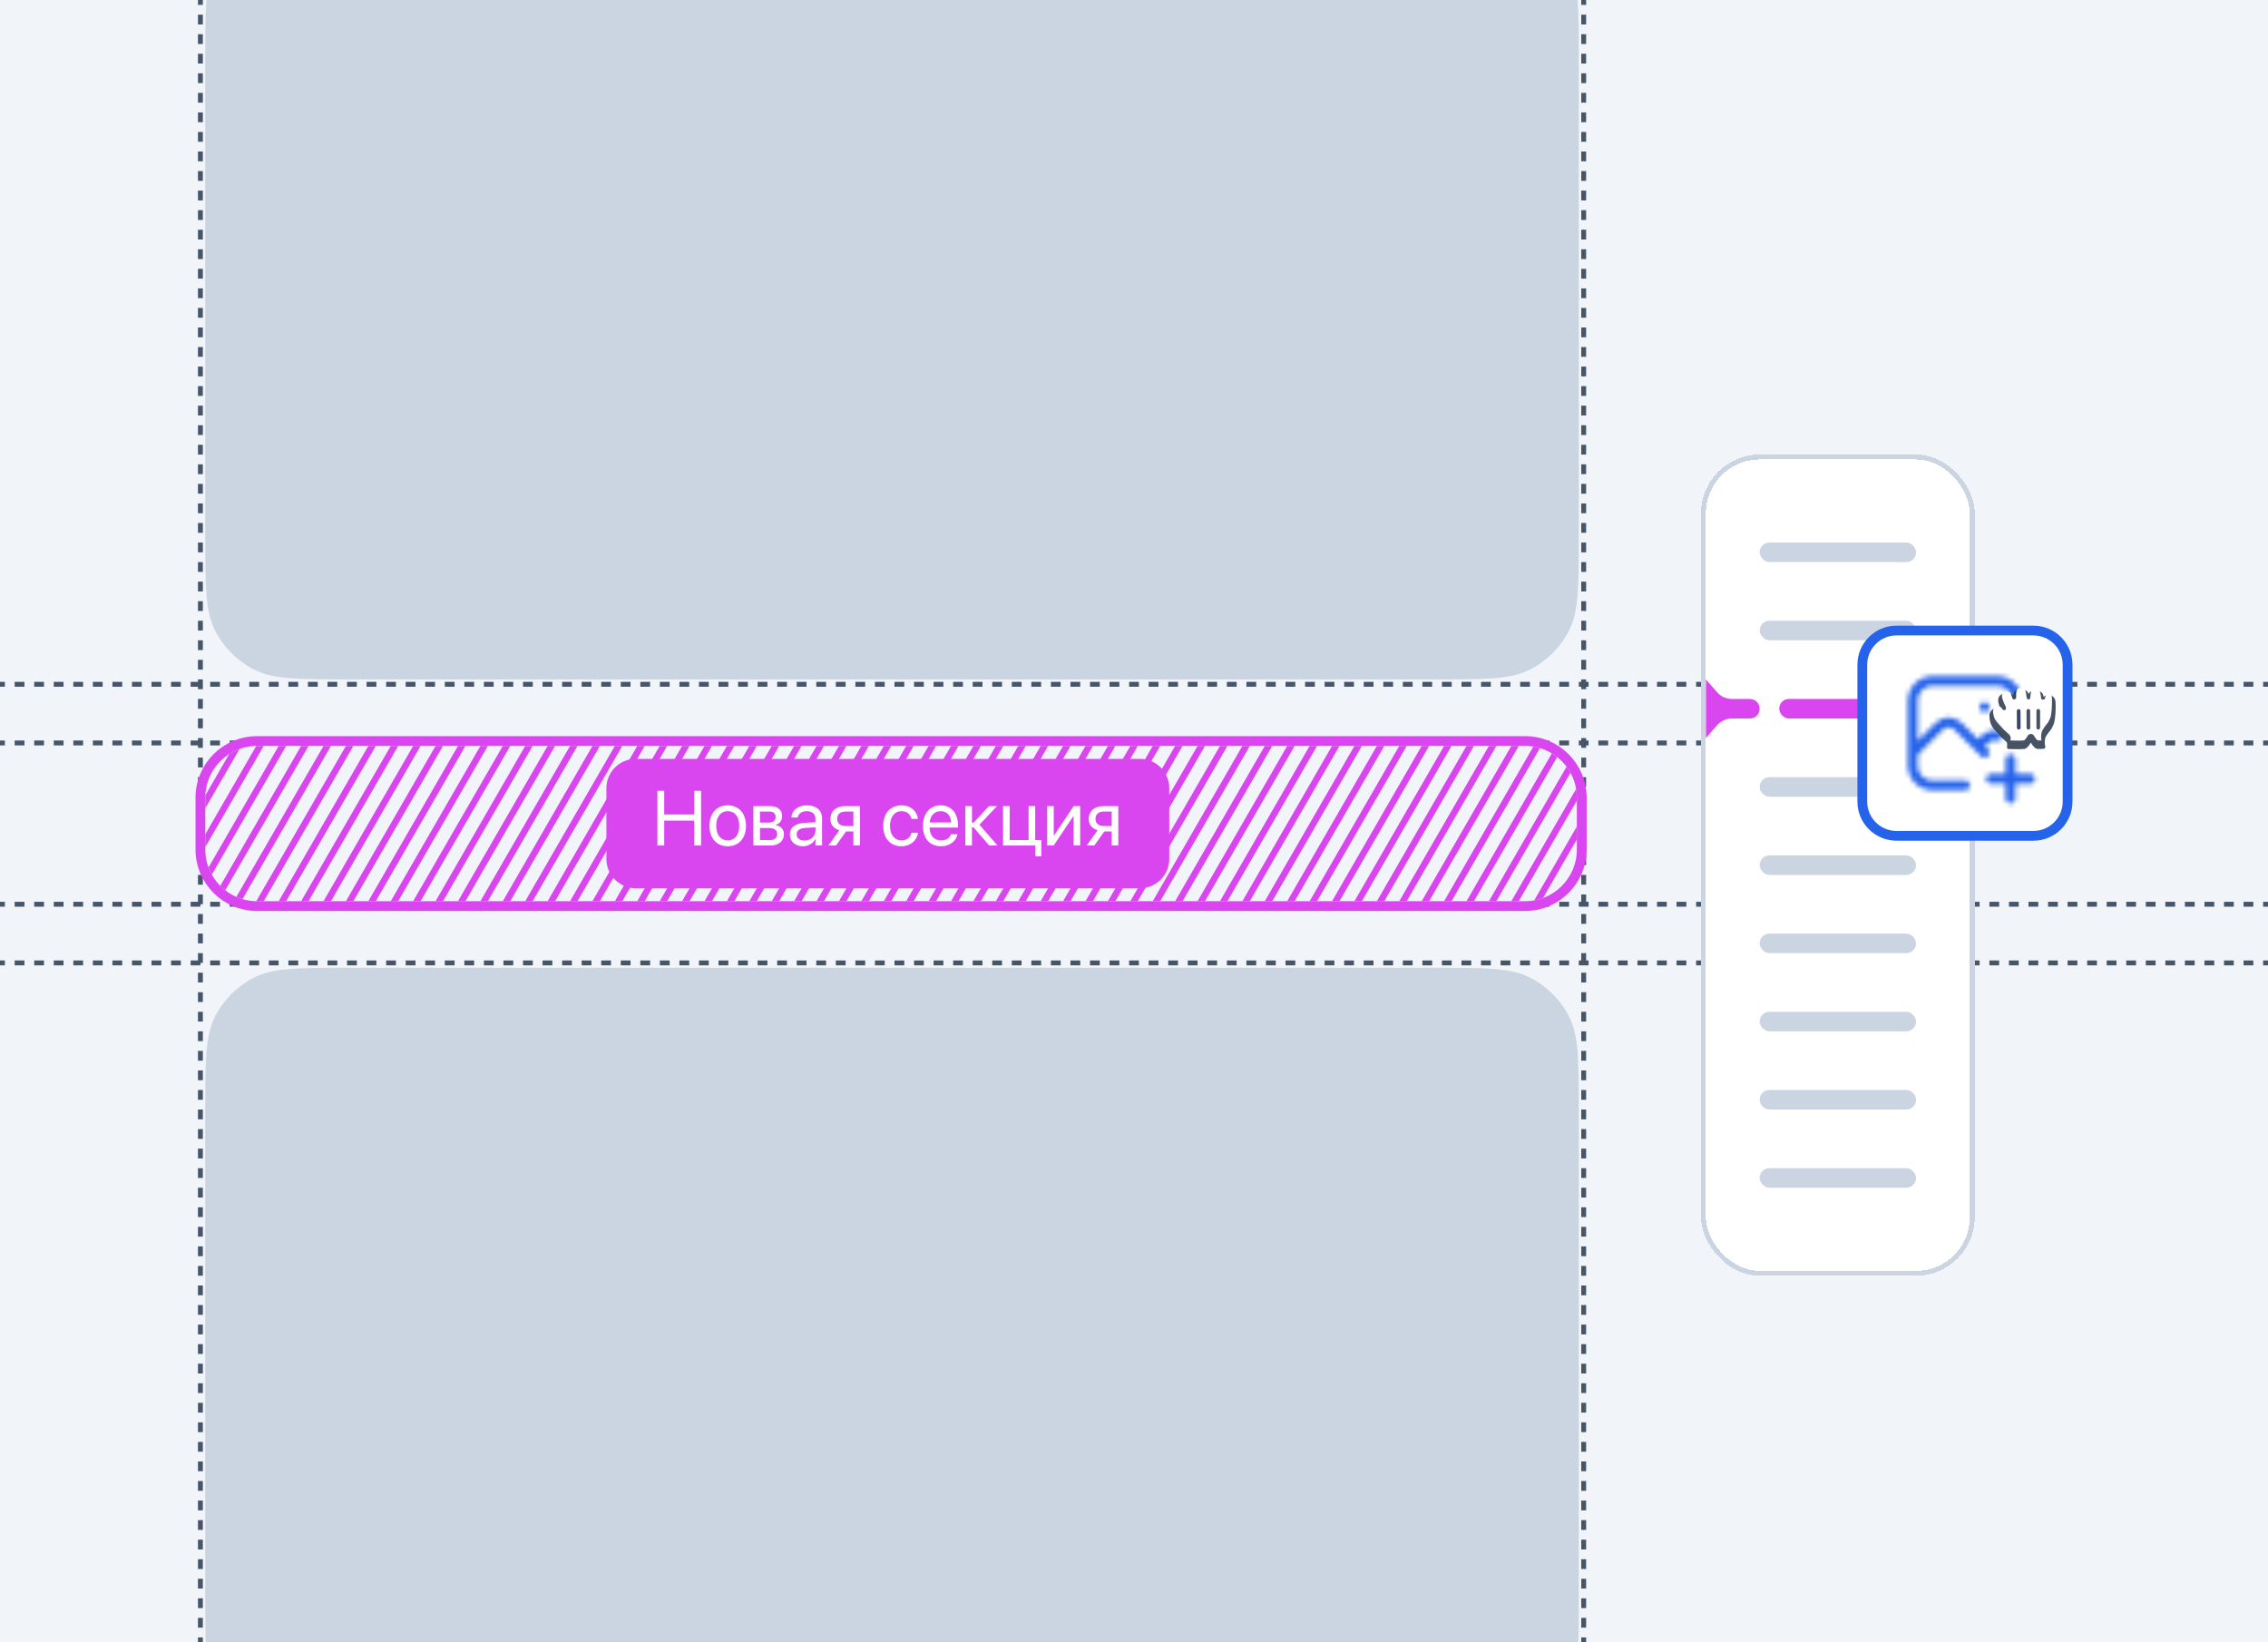 <svg width="464" height="336" viewBox="0 0 464 336" fill="none" xmlns="http://www.w3.org/2000/svg">
<g clip-path="url(#clip0_11669_29602)">
<rect width="464" height="336" fill="#F1F5F9"/>
<path d="M41 -13L41 350" stroke="#475569" stroke-dasharray="2 2"/>
<path d="M324 -13L324 350" stroke="#475569" stroke-dasharray="2 2"/>
<path d="M521 140L-12 140" stroke="#475569" stroke-dasharray="2 2"/>
<path d="M521 152L-12 152" stroke="#475569" stroke-dasharray="2 2"/>
<path d="M521 185L-12 185" stroke="#475569" stroke-dasharray="2 2"/>
<path d="M521 197L-12 197" stroke="#475569" stroke-dasharray="2 2"/>
<path d="M42 227.184C42 216.969 42 211.861 43.999 207.959C45.757 204.527 48.563 201.737 52.014 199.988C55.937 198 61.072 198 71.343 198H293.657C303.928 198 309.063 198 312.986 199.988C316.437 201.737 319.243 204.527 321.001 207.959C323 211.861 323 216.969 323 227.184V327C323 337.215 323 342.323 321.001 346.225C319.243 349.657 316.437 352.447 312.986 354.196C309.063 356.184 303.928 356.184 293.657 356.184H71.343C61.072 356.184 55.937 356.184 52.014 354.196C48.563 352.447 45.757 349.657 43.999 346.225C42 342.323 42 337.215 42 327V227.184Z" fill="#CBD5E1"/>
<path d="M312.014 151.611C318.414 151.611 323.603 156.799 323.603 163.2V173.789C323.602 180.189 318.414 185.377 312.014 185.377H52.589C46.189 185.377 41 180.189 41 173.789V163.2C41 156.799 46.189 151.611 52.589 151.611H312.014Z" stroke="#D946EF" stroke-width="2"/>
<path d="M42 173.322V170.675L52.429 152.612C52.482 152.611 52.535 152.611 52.589 152.611H53.958L42 173.322Z" fill="#D946EF"/>
<path d="M43.339 178.946C43.076 178.476 42.849 177.985 42.659 177.475L57.015 152.611H58.543L43.339 178.946Z" fill="#D946EF"/>
<path d="M46.079 182.14C45.723 181.862 45.386 181.563 45.069 181.243L61.599 152.611H63.127L46.079 182.14Z" fill="#D946EF"/>
<path d="M49.616 183.954C49.183 183.828 48.761 183.674 48.353 183.496L66.184 152.611H67.713L49.616 183.954Z" fill="#D946EF"/>
<path d="M53.958 184.377H52.589C52.536 184.377 52.483 184.377 52.43 184.376L70.769 152.611H72.298L53.958 184.377Z" fill="#D946EF"/>
<path d="M58.543 184.377H57.014L75.355 152.611H76.883L58.543 184.377Z" fill="#D946EF"/>
<path d="M63.128 184.377H61.599L79.94 152.611H81.468L63.128 184.377Z" fill="#D946EF"/>
<path d="M67.713 184.377H66.185L84.525 152.611H86.053L67.713 184.377Z" fill="#D946EF"/>
<path d="M72.298 184.377H70.77L89.11 152.611H90.638L72.298 184.377Z" fill="#D946EF"/>
<path d="M76.883 184.377H75.354L93.695 152.611H95.223L76.883 184.377Z" fill="#D946EF"/>
<path d="M81.468 184.377H79.939L98.28 152.611H99.808L81.468 184.377Z" fill="#D946EF"/>
<path d="M86.053 184.377H84.525L102.865 152.611H104.393L86.053 184.377Z" fill="#D946EF"/>
<path d="M90.638 184.377H89.11L107.45 152.611H108.978L90.638 184.377Z" fill="#D946EF"/>
<path d="M95.223 184.377H93.695L112.035 152.611H113.564L95.223 184.377Z" fill="#D946EF"/>
<path d="M99.808 184.377H98.28L116.62 152.611H118.149L99.808 184.377Z" fill="#D946EF"/>
<path d="M104.394 184.377H102.865L121.206 152.611H122.734L104.394 184.377Z" fill="#D946EF"/>
<path d="M108.978 184.377H107.45L125.79 152.611H127.318L108.978 184.377Z" fill="#D946EF"/>
<path d="M113.563 184.377H112.035L130.375 152.611H131.904L113.563 184.377Z" fill="#D946EF"/>
<path d="M118.148 184.377H116.62L134.96 152.611H136.489L118.148 184.377Z" fill="#D946EF"/>
<path d="M122.734 184.377H121.205L139.546 152.611H141.074L122.734 184.377Z" fill="#D946EF"/>
<path d="M127.319 184.377H125.79L144.131 152.611H145.659L127.319 184.377Z" fill="#D946EF"/>
<path d="M131.904 184.377H130.376L148.716 152.611H150.244L131.904 184.377Z" fill="#D946EF"/>
<path d="M136.489 184.377H134.961L153.301 152.611H154.829L136.489 184.377Z" fill="#D946EF"/>
<path d="M141.074 184.377H139.545L157.885 152.611H159.414L141.074 184.377Z" fill="#D946EF"/>
<path d="M145.659 184.377H144.13L162.471 152.611H163.999L145.659 184.377Z" fill="#D946EF"/>
<path d="M150.244 184.377H148.716L167.056 152.611H168.584L150.244 184.377Z" fill="#D946EF"/>
<path d="M154.829 184.377H153.301L171.641 152.611H173.169L154.829 184.377Z" fill="#D946EF"/>
<path d="M159.414 184.377H157.886L176.226 152.611H177.755L159.414 184.377Z" fill="#D946EF"/>
<path d="M163.999 184.377H162.471L180.811 152.611H182.34L163.999 184.377Z" fill="#D946EF"/>
<path d="M168.585 184.377H167.056L185.396 152.611H186.925L168.585 184.377Z" fill="#D946EF"/>
<path d="M173.17 184.377H171.641L189.982 152.611H191.51L173.17 184.377Z" fill="#D946EF"/>
<path d="M177.754 184.377H176.226L194.566 152.611H196.094L177.754 184.377Z" fill="#D946EF"/>
<path d="M182.339 184.377H180.811L199.151 152.611H200.68L182.339 184.377Z" fill="#D946EF"/>
<path d="M186.925 184.377H185.396L203.736 152.611H205.265L186.925 184.377Z" fill="#D946EF"/>
<path d="M191.51 184.377H189.981L208.322 152.611H209.85L191.51 184.377Z" fill="#D946EF"/>
<path d="M196.095 184.377H194.566L212.907 152.611H214.435L196.095 184.377Z" fill="#D946EF"/>
<path d="M200.68 184.377H199.152L217.492 152.611H219.02L200.68 184.377Z" fill="#D946EF"/>
<path d="M205.265 184.377H203.737L222.077 152.611H223.605L205.265 184.377Z" fill="#D946EF"/>
<path d="M209.85 184.377H208.321L226.662 152.611H228.19L209.85 184.377Z" fill="#D946EF"/>
<path d="M214.435 184.377H212.906L231.247 152.611H232.775L214.435 184.377Z" fill="#D946EF"/>
<path d="M219.02 184.377H217.492L235.832 152.611H237.36L219.02 184.377Z" fill="#D946EF"/>
<path d="M223.605 184.377H222.077L240.417 152.611H241.945L223.605 184.377Z" fill="#D946EF"/>
<path d="M228.19 184.377H226.662L245.002 152.611H246.531L228.19 184.377Z" fill="#D946EF"/>
<path d="M232.775 184.377H231.247L249.587 152.611H251.116L232.775 184.377Z" fill="#D946EF"/>
<path d="M237.361 184.377H235.832L254.173 152.611H255.701L237.361 184.377Z" fill="#D946EF"/>
<path d="M241.945 184.377H240.417L258.757 152.611H260.285L241.945 184.377Z" fill="#D946EF"/>
<path d="M246.53 184.377H245.002L263.342 152.611H264.871L246.53 184.377Z" fill="#D946EF"/>
<path d="M251.115 184.377H249.587L267.927 152.611H269.456L251.115 184.377Z" fill="#D946EF"/>
<path d="M255.701 184.377H254.172L272.513 152.611H274.041L255.701 184.377Z" fill="#D946EF"/>
<path d="M260.286 184.377H258.757L277.098 152.611H278.626L260.286 184.377Z" fill="#D946EF"/>
<path d="M264.871 184.377H263.343L281.683 152.611H283.211L264.871 184.377Z" fill="#D946EF"/>
<path d="M269.456 184.377H267.928L286.268 152.611H287.796L269.456 184.377Z" fill="#D946EF"/>
<path d="M274.041 184.377H272.512L290.853 152.611H292.381L274.041 184.377Z" fill="#D946EF"/>
<path d="M278.626 184.377H277.097L295.438 152.611H296.966L278.626 184.377Z" fill="#D946EF"/>
<path d="M283.211 184.377H281.683L300.023 152.611H301.551L283.211 184.377Z" fill="#D946EF"/>
<path d="M287.796 184.377H286.268L304.608 152.611H306.136L287.796 184.377Z" fill="#D946EF"/>
<path d="M292.381 184.377H290.853L309.193 152.611H310.722L292.381 184.377Z" fill="#D946EF"/>
<path d="M296.966 184.377H295.438L313.701 152.745C314.162 152.818 314.613 152.922 315.051 153.053L296.966 184.377Z" fill="#D946EF"/>
<path d="M301.552 184.377H300.023L317.485 154.132C317.865 154.362 318.23 154.615 318.576 154.889L301.552 184.377Z" fill="#D946EF"/>
<path d="M306.136 184.377H304.608L320.495 156.859C320.792 157.256 321.062 157.674 321.301 158.11L306.136 184.377Z" fill="#D946EF"/>
<path d="M310.721 184.377H309.193L322.452 161.412C322.551 161.993 322.602 162.59 322.602 163.2V163.799L310.721 184.377Z" fill="#D946EF"/>
<path d="M315.684 183.724C315.102 183.939 314.496 184.104 313.872 184.215L322.602 169.093V171.74L315.684 183.724Z" fill="#D946EF"/>
<path d="M49.016 153.229L42 165.381V163.2C42 163.037 42.004 162.875 42.011 162.714L46.881 154.279C47.545 153.853 48.261 153.499 49.016 153.229Z" fill="#D946EF"/>
<path d="M124.062 161.258C124.062 157.944 126.749 155.258 130.062 155.258H233.215C236.529 155.258 239.215 157.944 239.215 161.258V175.73C239.215 179.044 236.529 181.73 233.215 181.73H130.062C126.749 181.73 124.062 179.044 124.062 175.73V161.258Z" fill="#D946EF"/>
<path d="M134.494 172.984V161.793H135.89V166.633H142.032V161.793H143.428V172.984H142.032V167.889H135.89V172.984H134.494Z" fill="white"/>
<path d="M148.888 173.139C146.647 173.139 145.15 171.519 145.15 168.952V168.936C145.15 166.369 146.655 164.764 148.88 164.764C151.106 164.764 152.619 166.361 152.619 168.936V168.952C152.619 171.526 151.114 173.139 148.888 173.139ZM148.896 171.945C150.315 171.945 151.238 170.844 151.238 168.952V168.936C151.238 167.044 150.307 165.958 148.88 165.958C147.477 165.958 146.531 167.051 146.531 168.936V168.952C146.531 170.852 147.469 171.945 148.896 171.945Z" fill="white"/>
<path d="M154.131 172.984V164.919H157.582C159.094 164.919 160.017 165.718 160.017 166.997V167.013C160.017 167.843 159.436 168.603 158.691 168.758V168.82C159.707 168.959 160.374 169.673 160.374 170.658V170.673C160.374 172.093 159.319 172.984 157.605 172.984H154.131ZM155.48 168.292H157.179C158.195 168.292 158.676 167.928 158.676 167.152V167.137C158.676 166.416 158.226 166.036 157.38 166.036H155.48V168.292ZM155.48 171.868H157.489C158.466 171.868 158.994 171.449 158.994 170.642V170.627C158.994 169.797 158.427 169.409 157.249 169.409H155.48V171.868Z" fill="white"/>
<path d="M164.283 173.139C162.677 173.139 161.599 172.17 161.599 170.704V170.689C161.599 169.316 162.67 168.455 164.523 168.347L166.834 168.215V167.54C166.834 166.555 166.191 165.958 165.066 165.958C164.027 165.958 163.375 166.454 163.22 167.176L163.205 167.245H161.902L161.91 167.16C162.026 165.834 163.182 164.764 165.082 164.764C166.989 164.764 168.184 165.795 168.184 167.408V172.984H166.834V171.674H166.803C166.33 172.558 165.361 173.139 164.283 173.139ZM162.98 170.704C162.98 171.48 163.616 171.968 164.585 171.968C165.857 171.968 166.834 171.092 166.834 169.921V169.262L164.678 169.394C163.6 169.456 162.98 169.936 162.98 170.689V170.704Z" fill="white"/>
<path d="M174.59 172.984V170.115H173.077L171.03 172.984H169.471L171.72 169.867C170.58 169.541 169.89 168.703 169.89 167.602V167.587C169.89 165.935 171.084 164.919 172.938 164.919H175.939V172.984H174.59ZM172.946 168.998H174.59V166.036H172.946C171.899 166.036 171.27 166.602 171.27 167.563V167.579C171.27 168.409 171.906 168.998 172.946 168.998Z" fill="white"/>
<path d="M184.439 173.139C182.151 173.139 180.701 171.511 180.701 168.944V168.936C180.701 166.392 182.182 164.764 184.424 164.764C186.432 164.764 187.619 166.098 187.79 167.478L187.797 167.54H186.479L186.463 167.478C186.262 166.671 185.61 165.958 184.424 165.958C183.02 165.958 182.082 167.121 182.082 168.952V168.959C182.082 170.836 183.043 171.945 184.439 171.945C185.54 171.945 186.246 171.325 186.471 170.425L186.487 170.363H187.813L187.805 170.417C187.588 171.953 186.262 173.139 184.439 173.139Z" fill="white"/>
<path d="M192.528 173.139C190.209 173.139 188.813 171.519 188.813 168.983V168.975C188.813 166.478 190.24 164.764 192.443 164.764C194.645 164.764 195.987 166.4 195.987 168.82V169.316H190.178C190.209 170.976 191.124 171.945 192.559 171.945C193.583 171.945 194.304 171.433 194.537 170.743L194.56 170.673H195.886L195.871 170.751C195.607 172.085 194.289 173.139 192.528 173.139ZM192.435 165.958C191.264 165.958 190.349 166.757 190.201 168.261H194.614C194.482 166.695 193.614 165.958 192.435 165.958Z" fill="white"/>
<path d="M199.159 169.262H198.849V172.984H197.499V164.919H198.849V168.331H199.159L202.339 164.919H203.975L200.377 168.734L204.084 172.984H202.378L199.159 169.262Z" fill="white"/>
<path d="M211.808 175.195V172.984H205.208V164.919H206.565V171.868H210.435V164.919H211.785V171.868H213.034V175.195H211.808Z" fill="white"/>
<path d="M214.236 172.984V164.919H215.585V170.914H215.647L219.664 164.919H220.998V172.984H219.649V166.989H219.587L215.57 172.984H214.236Z" fill="white"/>
<path d="M227.435 172.984V170.115H225.923L223.876 172.984H222.317L224.566 169.867C223.426 169.541 222.736 168.703 222.736 167.602V167.587C222.736 165.935 223.93 164.919 225.783 164.919H228.785V172.984H227.435ZM225.791 168.998H227.435V166.036H225.791C224.744 166.036 224.116 166.602 224.116 167.563V167.579C224.116 168.409 224.752 168.998 225.791 168.998Z" fill="white"/>
<path d="M42 12C42 1.746 42 -3.381 43.999 -7.298C45.757 -10.743 48.563 -13.544 52.014 -15.299C55.937 -17.295 61.072 -17.295 71.343 -17.295H293.657C303.928 -17.295 309.063 -17.295 312.986 -15.299C316.437 -13.544 319.243 -10.743 321.001 -7.298C323 -3.381 323 1.746 323 12V109.705C323 119.959 323 125.086 321.001 129.003C319.243 132.448 316.437 135.249 312.986 137.004C309.063 139 303.928 139 293.657 139H71.343C61.072 139 55.937 139 52.014 137.004C48.563 135.249 45.757 132.448 43.999 129.003C42 125.086 42 119.959 42 109.705V12Z" fill="#CBD5E1"/>
<g filter="url(#filter0_d_11669_29602)">
<rect x="348" y="88" width="56" height="168" rx="12" fill="white" shape-rendering="crispEdges"/>
<rect x="348.5" y="88.5" width="55" height="167" rx="11.5" stroke="#CBD5E1" shape-rendering="crispEdges"/>
<rect x="360" y="106" width="32" height="4" rx="2" fill="#CBD5E1"/>
<rect x="360" y="122" width="32" height="4" rx="2" fill="#CBD5E1"/>
<rect x="364" y="138" width="24" height="4" rx="2" fill="#D946EF"/>
<rect x="360" y="154" width="32" height="4" rx="2" fill="#CBD5E1"/>
<rect x="360" y="170" width="32" height="4" rx="2" fill="#CBD5E1"/>
<rect x="360" y="186" width="32" height="4" rx="2" fill="#CBD5E1"/>
<rect x="360" y="202" width="32" height="4" rx="2" fill="#CBD5E1"/>
<rect x="360" y="218" width="32" height="4" rx="2" fill="#CBD5E1"/>
<rect x="360" y="234" width="32" height="4" rx="2" fill="#CBD5E1"/>
<path d="M349 134L351.305 136.634C352.064 137.502 353.162 138 354.315 138H358C359.105 138 360 138.895 360 140C360 141.105 359.105 142 358 142H354.315C353.162 142 352.064 142.498 351.305 143.366L349 146V134Z" fill="#D946EF"/>
</g>
<g filter="url(#filter1_d_11669_29602)">
<path d="M416 125C419.866 125 423 128.134 423 132V160C423 163.866 419.866 167 416 167H388C384.134 167 381 163.866 381 160V132C381 128.134 384.134 125 388 125H416Z" fill="white"/>
<path d="M416 125C419.866 125 423 128.134 423 132V160C423 163.866 419.866 167 416 167H388C384.134 167 381 163.866 381 160V132C381 128.134 384.134 125 388 125H416Z" stroke="#2563EB" stroke-width="2"/>
<mask id="mask0_11669_29602" style="mask-type:alpha" maskUnits="userSpaceOnUse" x="386" y="130" width="32" height="32">
<path d="M406 140.667H406.013M402 156.667H395.333C394.272 156.667 393.255 156.245 392.505 155.495C391.754 154.745 391.333 153.728 391.333 152.667V139.333C391.333 138.272 391.754 137.255 392.505 136.505C393.255 135.755 394.272 135.333 395.333 135.333H408.666C409.727 135.333 410.745 135.755 411.495 136.505C412.245 137.255 412.666 138.272 412.666 139.333V146M391.333 150L396.666 144.667C397.904 143.476 399.429 143.476 400.666 144.667L406 150M404.666 148.667L406 147.333C406.822 146.543 407.77 146.276 408.678 146.536M407.333 155.333H415.333M411.333 151.333V159.333" stroke="#334155" stroke-width="2" stroke-linecap="round" stroke-linejoin="round"/>
</mask>
<g mask="url(#mask0_11669_29602)">
<rect x="386" y="130" width="32" height="32" fill="#2563EB"/>
</g>
</g>
<g filter="url(#filter2_d_11669_29602)">
<path fill-rule="evenodd" clip-rule="evenodd" d="M409.878 140.838C409.134 141.114 408.822 141.651 408.801 142.218C408.788 142.591 408.868 142.944 409.032 143.405C409.006 143.332 409.129 143.697 409.154 143.778C409.204 143.947 408.667 143.72 408.34 143.786C407.976 143.857 407.492 144.169 407.24 144.583C406.943 145.069 406.929 145.627 407.157 146.631C407.282 147.179 407.523 147.64 407.868 148.077C408.021 148.272 408.44 148.725 408.471 148.765L409.32 149.706C409.471 149.841 409.578 149.942 409.896 150.244C410.21 150.542 410.36 150.682 410.499 150.8C410.557 150.849 410.607 150.979 410.626 151.173C410.642 151.333 410.637 151.511 410.617 151.682C410.61 151.742 410.604 151.784 410.6 151.805C410.558 152.034 410.733 152.245 410.966 152.247C411.181 152.249 411.351 152.252 411.788 152.26C411.883 152.261 411.883 152.261 411.978 152.263C413.146 152.283 413.731 152.278 414.156 152.224C414.61 152.167 415.082 151.613 415.483 150.928C415.826 151.539 416.301 152.134 416.782 152.211C416.933 152.235 417.118 152.243 417.331 152.238C417.492 152.235 417.662 152.224 417.833 152.209C417.961 152.197 418.063 152.186 418.123 152.178C418.349 152.149 418.497 151.926 418.437 151.707C418.424 151.659 418.403 151.572 418.382 151.463C418.357 151.335 418.339 151.21 418.331 151.097C418.326 151.025 418.325 150.961 418.328 150.905C418.334 150.807 418.336 150.752 418.339 150.624C418.34 150.579 418.34 150.579 418.342 150.539C418.347 150.403 418.365 150.274 418.423 149.994C418.448 149.874 418.571 149.642 418.763 149.355C418.82 149.27 418.883 149.181 418.95 149.089C419.077 148.914 419.214 148.738 419.351 148.569C419.433 148.467 419.496 148.392 419.531 148.351C419.828 147.927 420.144 147.232 420.261 146.825C420.372 146.434 420.463 145.7 420.515 145.008C420.545 144.609 420.556 144.284 420.556 143.778C420.556 143.681 420.556 143.681 420.556 143.601C420.557 143.49 420.557 143.49 420.556 143.394C420.556 143.238 420.551 143.081 420.536 142.699C420.504 141.886 420.059 141.36 419.401 141.259C418.842 141.172 418.343 141.341 418.123 141.575C418.048 141.656 418.127 141.297 417.907 140.952C417.743 140.693 417.314 140.363 416.986 140.298C416.651 140.233 416.251 140.24 415.885 140.305C415.564 140.362 415.199 140.642 415.013 140.952C414.889 141.159 415.052 140.946 414.919 140.718C414.737 140.404 414.312 140.123 413.905 140.04C413.559 139.968 413.163 139.995 412.806 140.103C412.372 140.232 411.788 140.718 411.857 141.259C411.513 140.718 410.606 140.567 409.878 140.838Z" fill="#334155" fill-opacity="0.9"/>
</g>
<path fill-rule="evenodd" clip-rule="evenodd" d="M413.754 140.774C413.961 140.817 414.201 140.975 414.27 141.094C414.354 141.239 414.426 141.458 414.481 141.731C414.51 141.877 414.603 142.943 414.775 143.055C415.187 143.1 415.187 143.1 415.301 142.931C415.337 142.857 415.337 142.857 415.344 142.828C415.358 142.768 415.368 142.701 415.379 142.611L415.387 142.531L415.388 142.522L415.391 142.49C415.402 142.376 415.433 142.059 415.445 141.96C415.483 141.648 415.532 141.432 415.584 141.346C415.656 141.227 415.904 141.063 416.016 141.043C416.296 140.994 416.605 140.988 416.842 141.034C416.95 141.056 417.213 141.258 417.274 141.354C417.403 141.557 417.527 142.203 417.597 142.851C417.587 142.898 417.587 142.898 417.761 143.141C418.345 143.075 418.345 143.075 418.331 142.966C418.347 142.928 418.36 142.883 418.377 142.815C418.42 142.654 418.447 142.563 418.488 142.46C418.517 142.387 418.548 142.326 418.579 142.277C418.7 142.087 419.012 141.958 419.286 142C419.581 142.045 419.768 142.266 419.786 142.729C419.801 143.103 419.805 143.253 419.806 143.399L419.806 143.778C419.806 144.266 419.795 144.572 419.767 144.952C419.719 145.592 419.632 146.294 419.539 146.619C419.444 146.95 419.162 147.57 418.939 147.892C418.923 147.908 418.855 147.989 418.768 148.096C418.623 148.275 418.478 148.461 418.343 148.647C418.271 148.747 418.203 148.844 418.14 148.937C417.896 149.301 417.739 149.598 417.689 149.842C417.623 150.159 417.599 150.327 417.592 150.509C417.59 150.558 417.59 150.558 417.589 150.606C417.586 150.725 417.585 150.773 417.579 150.861C417.574 150.952 417.576 151.048 417.583 151.149C417.593 151.296 417.689 151.497 417.689 151.497C417.689 151.497 417.456 151.485 417.314 151.488C417.143 151.492 417 151.486 416.901 151.47C416.757 151.447 416.37 150.964 416.173 150.588C415.87 150.011 415.137 150.039 414.836 150.548C414.567 151.008 414.177 151.466 414.062 151.48C413.688 151.527 413.115 151.532 411.99 151.513C411.895 151.511 411.53 151.5 411.344 151.497C411.158 151.494 411.394 151.318 411.372 151.098C411.335 150.729 411.221 150.427 410.983 150.227C410.861 150.123 410.716 149.988 410.418 149.706C410.085 149.389 409.976 149.287 409.845 149.172L409.044 148.282C409.004 148.23 408.586 147.777 408.457 147.613C408.176 147.257 407.986 146.893 407.888 146.465C407.699 145.633 407.709 145.253 407.88 144.974C408.017 144.748 408.318 144.554 408.486 144.521C408.657 144.487 409.037 144.505 409.107 144.543C409.207 144.597 409.241 144.616 409.271 144.634C409.307 144.656 409.331 144.672 409.353 144.692C409.387 144.721 409.425 144.763 409.477 144.832C409.513 144.88 409.555 144.937 409.62 145.025C409.68 145.107 409.712 145.146 409.753 145.184C410.034 145.441 410.437 145.216 410.404 144.858C410.398 144.797 410.382 144.731 410.349 144.621C410.306 144.471 410.354 144.568 410.089 144.054C410.002 143.885 409.95 143.766 409.915 143.65L409.881 143.548C409.843 143.437 409.785 143.279 409.755 143.196L409.735 143.141L409.737 143.149L409.677 142.971C409.585 142.683 409.543 142.458 409.55 142.245C409.561 141.957 409.711 141.7 410.138 141.541C410.54 141.392 411.216 141.542 411.344 141.819C411.387 141.913 411.433 142.031 411.483 142.174L411.522 142.291C411.578 142.458 411.657 142.706 411.661 142.719C411.688 142.802 411.708 142.857 411.731 142.903C411.733 142.966 411.733 142.966 412.085 143.135C412.502 142.843 412.502 142.843 412.465 142.76C412.471 142.672 412.473 142.586 412.475 142.387C412.477 142.152 412.479 142.055 412.485 141.927C412.498 141.631 412.528 141.415 412.578 141.288C412.669 141.05 412.83 140.878 413.021 140.822C413.265 140.748 413.535 140.729 413.754 140.774ZM414.968 145.051C414.76 145.052 414.593 145.221 414.594 145.428L414.61 148.901C414.611 149.108 414.78 149.275 414.987 149.274C415.194 149.273 415.361 149.105 415.36 148.897L415.344 145.424C415.343 145.217 415.175 145.05 414.968 145.051ZM417.001 145.053C416.794 145.053 416.626 145.221 416.626 145.428V148.887C416.626 149.095 416.794 149.262 417.001 149.262C417.208 149.262 417.376 149.095 417.376 148.887V145.428C417.376 145.221 417.208 145.053 417.001 145.053ZM412.987 145.083C412.78 145.084 412.613 145.253 412.614 145.46L412.635 148.886C412.636 149.093 412.805 149.26 413.012 149.259C413.22 149.257 413.386 149.089 413.385 148.881L413.364 145.455C413.363 145.248 413.194 145.081 412.987 145.083Z" fill="white"/>
</g>
<defs>
<filter id="filter0_d_11669_29602" x="334" y="79" width="84" height="196" filterUnits="userSpaceOnUse" color-interpolation-filters="sRGB">
<feFlood flood-opacity="0" result="BackgroundImageFix"/>
<feColorMatrix in="SourceAlpha" type="matrix" values="0 0 0 0 0 0 0 0 0 0 0 0 0 0 0 0 0 0 127 0" result="hardAlpha"/>
<feOffset dy="5"/>
<feGaussianBlur stdDeviation="7"/>
<feComposite in2="hardAlpha" operator="out"/>
<feColorMatrix type="matrix" values="0 0 0 0 0.58 0 0 0 0 0.639 0 0 0 0 0.722 0 0 0 0.2 0"/>
<feBlend mode="normal" in2="BackgroundImageFix" result="effect1_dropShadow_11669_29602"/>
<feBlend mode="normal" in="SourceGraphic" in2="effect1_dropShadow_11669_29602" result="shape"/>
</filter>
<filter id="filter1_d_11669_29602" x="365" y="113" width="74" height="74" filterUnits="userSpaceOnUse" color-interpolation-filters="sRGB">
<feFlood flood-opacity="0" result="BackgroundImageFix"/>
<feColorMatrix in="SourceAlpha" type="matrix" values="0 0 0 0 0 0 0 0 0 0 0 0 0 0 0 0 0 0 127 0" result="hardAlpha"/>
<feOffset dy="4"/>
<feGaussianBlur stdDeviation="7.5"/>
<feComposite in2="hardAlpha" operator="out"/>
<feColorMatrix type="matrix" values="0 0 0 0 0.018 0 0 0 0 0.345 0 0 0 0 0.492 0 0 0 0.25 0"/>
<feBlend mode="normal" in2="BackgroundImageFix" result="effect1_dropShadow_11669_29602"/>
<feBlend mode="normal" in="SourceGraphic" in2="effect1_dropShadow_11669_29602" result="shape"/>
</filter>
<filter id="filter2_d_11669_29602" x="405" y="139" width="17.557" height="16.274" filterUnits="userSpaceOnUse" color-interpolation-filters="sRGB">
<feFlood flood-opacity="0" result="BackgroundImageFix"/>
<feColorMatrix in="SourceAlpha" type="matrix" values="0 0 0 0 0 0 0 0 0 0 0 0 0 0 0 0 0 0 127 0" result="hardAlpha"/>
<feOffset dy="1"/>
<feGaussianBlur stdDeviation="1"/>
<feColorMatrix type="matrix" values="0 0 0 0 0 0 0 0 0 0 0 0 0 0 0 0 0 0 0.4 0"/>
<feBlend mode="normal" in2="BackgroundImageFix" result="effect1_dropShadow_11669_29602"/>
<feBlend mode="normal" in="SourceGraphic" in2="effect1_dropShadow_11669_29602" result="shape"/>
</filter>
<clipPath id="clip0_11669_29602">
<rect width="464" height="336" fill="white"/>
</clipPath>
</defs>
</svg>
